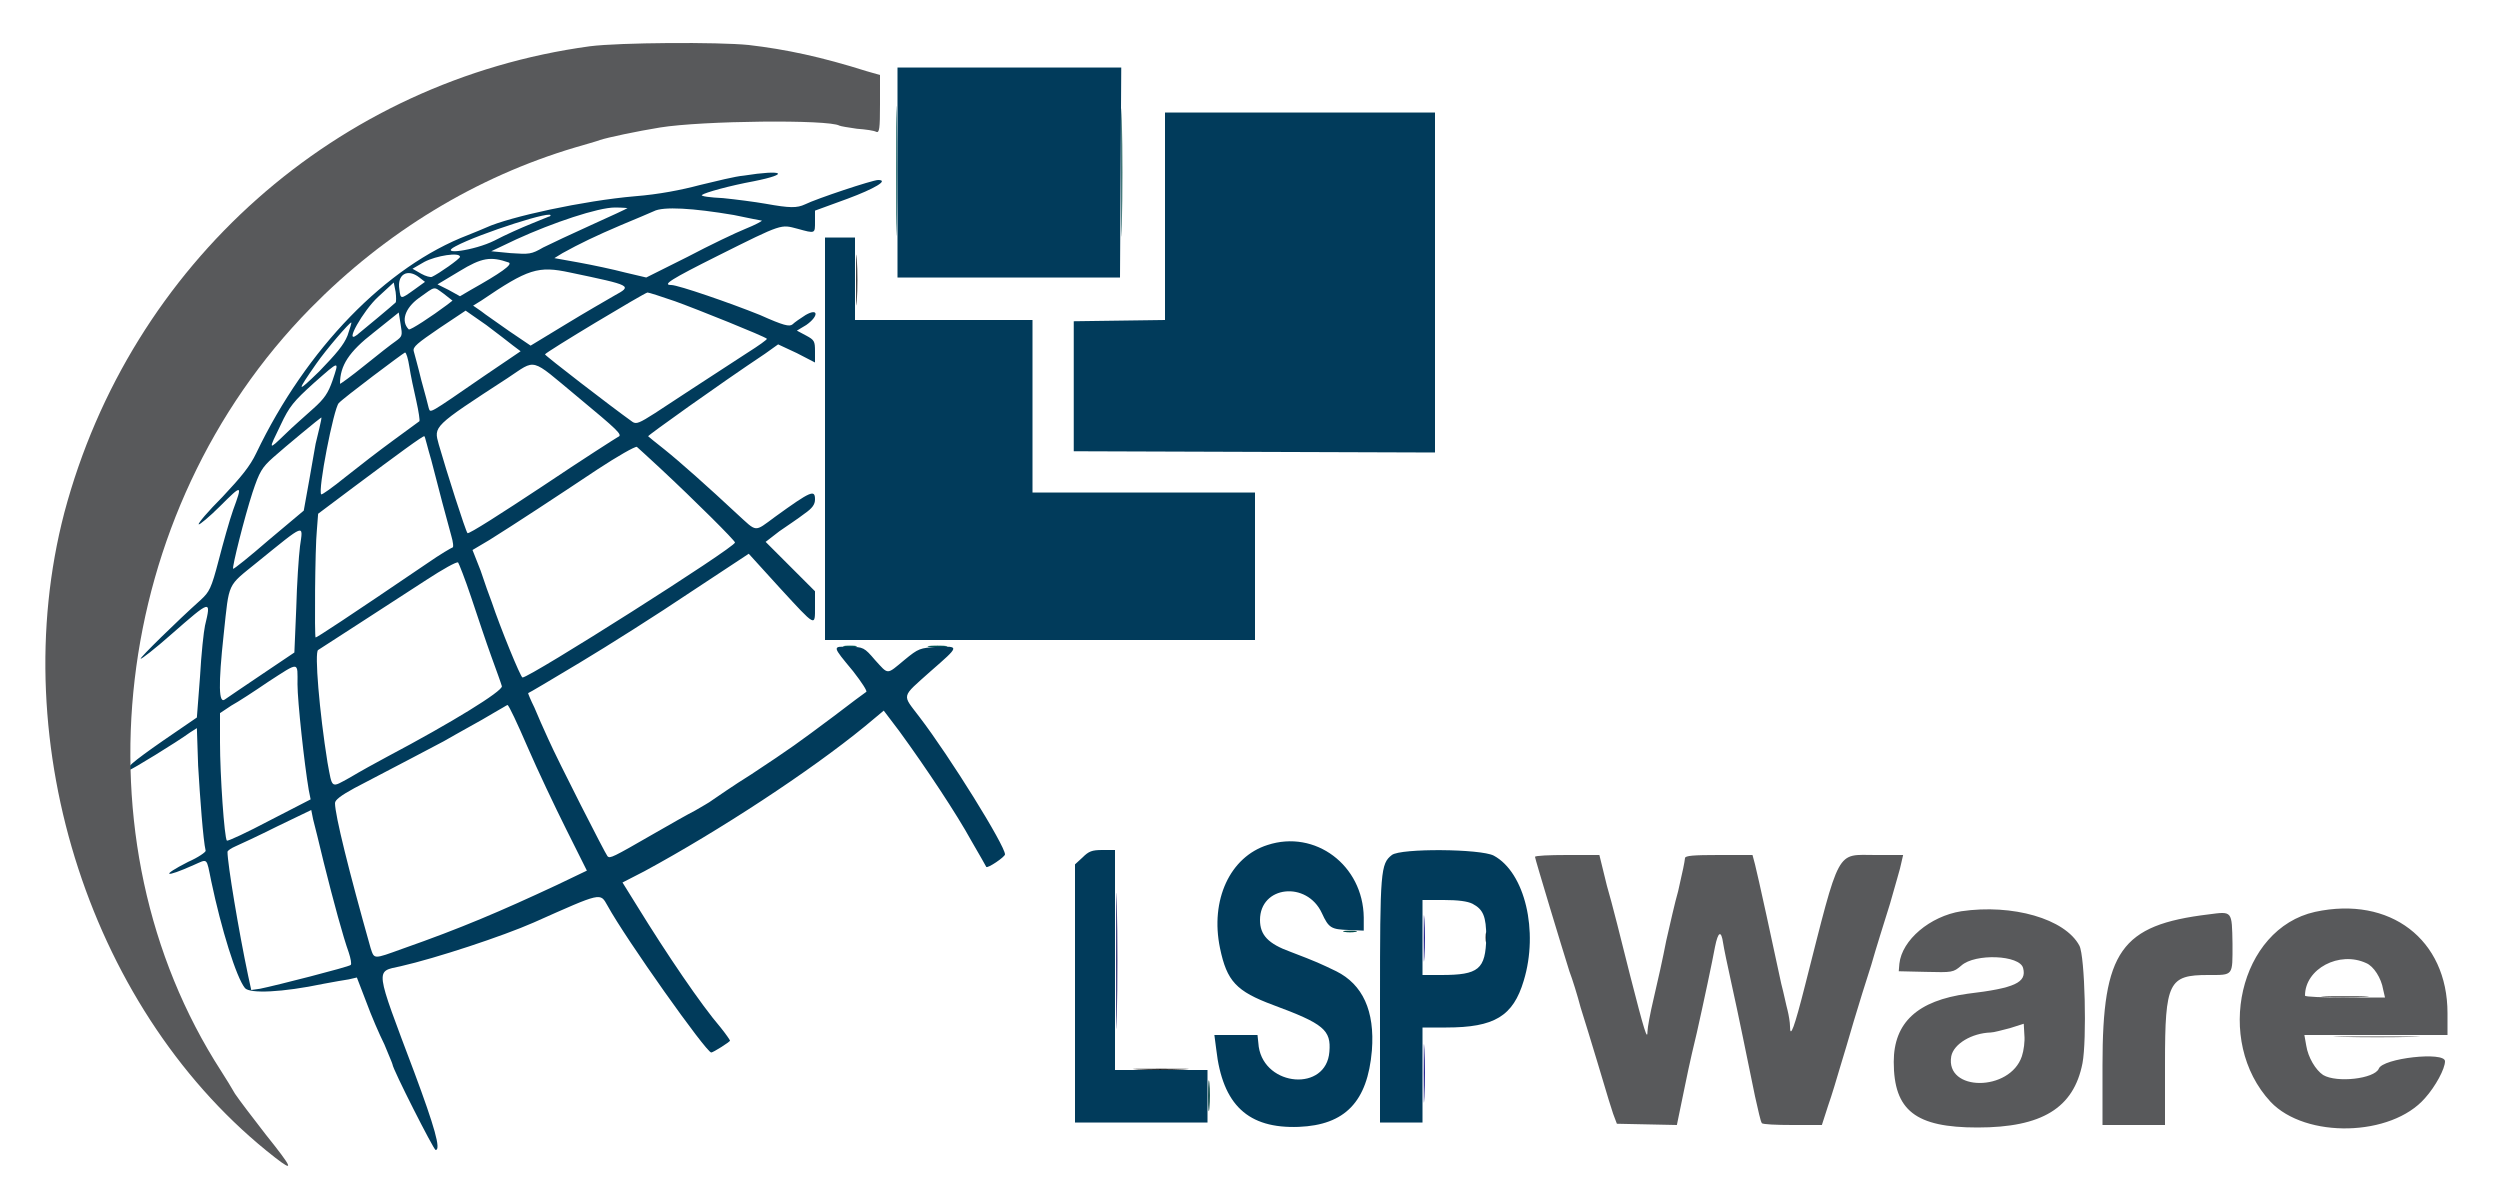 <svg xmlns="http://www.w3.org/2000/svg" id="svg" viewBox="0 0 400 190" width="160px" height="76px"><g id="svgg"><path id="path0" d="M137 44.8C137 48.4 137 49.9 137.1 48.1 137.2 46.3 137.2 43.3 137.1 41.5 137 39.7 137 41.2 137 44.8M237.7 150C237.7 150.8 237.8 151.1 237.9 150.7 238 150.3 238 149.7 237.9 149.3 237.8 148.9 237.7 149.2 237.7 150M182.1 171.1C184 171.2 187.2 171.2 189.3 171.1 191.3 171 189.8 171 185.8 171 181.8 171 180.2 171 182.1 171.1"/><path id="path1" d="M372.1 159.5C373.8 159.6 376.6 159.6 378.3 159.5 380 159.4 378.6 159.4 375.2 159.4 371.8 159.4 370.4 159.4 372.1 159.5" fill="#404040"/><path id="path2" d="M374.7 165.9C377.9 166 382.9 166 385.9 165.9 388.9 165.8 386.4 165.8 380.2 165.8 374 165.8 371.6 165.8 374.7 165.9" fill="#808080"/><path id="path3" d="M193.3 175.4C193.3 177.6 193.4 178.4 193.5 177.3 193.6 176.1 193.6 174.3 193.5 173.3 193.4 172.2 193.3 173.2 193.3 175.4" fill="#004040"/><path id="path4" d="M179.4 27.6C179.4 36.7 179.4 40.5 179.5 35.9 179.6 31.3 179.6 23.9 179.5 19.3 179.4 14.7 179.4 18.5 179.4 27.6M215.1 149.1C215.6 149.2 216.4 149.2 216.9 149.1 217.4 149 217 148.9 216 148.9 215 148.9 214.6 149 215.1 149.1" fill="#004949"/><path id="path5" d="M143.4 27.4C143.4 36.6 143.4 40.4 143.5 35.7 143.6 31 143.6 23.4 143.5 18.9 143.4 14.3 143.4 18.2 143.4 27.4M135.1 103.5C135.6 103.6 136.4 103.6 136.9 103.5 137.4 103.4 137 103.3 136 103.3 135 103.3 134.6 103.4 135.1 103.5M148.7 103.5C149.4 103.6 150.6 103.6 151.3 103.5 152 103.4 151.4 103.3 150 103.3 148.6 103.3 148 103.4 148.7 103.5" fill="#055"/><path id="path6" d="M143.6 27.6L143.6 44.4 161.4 44.4 179.2 44.4 179.3 27.6 179.4 10.8 161.5 10.8 143.6 10.8 143.6 27.6M186.4 34.6L186.4 51.2 179.1 51.3 171.8 51.4 171.8 61.8 171.8 72.2 200.7 72.3 229.6 72.4 229.6 45.2 229.6 18 208 18 186.4 18 186.4 34.6M119 28.1C117.7 28.2 114.5 29 112 29.6 109 30.4 105.4 31.1 101.6 31.4 93.4 32.1 81.5 34.7 77.8 36.4 77.4 36.6 76.1 37.1 74.9 37.6 61.8 42.6 49 55.8 41 72.5 40 74.6 38.6 76.3 35.6 79.5 33.3 81.8 31.6 83.8 31.8 83.9 31.9 84 33.5 82.7 35.2 81 38.8 77.4 38.8 77.5 37.3 81.6 36.7 83.3 35.7 86.9 35 89.6 33.8 94.2 33.5 94.7 32.1 96 28.3 99.4 22.3 105.3 22.5 105.4 22.6 105.5 24.8 103.8 27.4 101.5 33.8 95.9 33.8 95.9 32.8 100.1 32.6 101 32.2 104.6 32 108.3L31.5 114.8 26.1 118.5C21.2 121.9 19.7 123.2 20.7 123.2 21 123.2 28.2 118.8 30.4 117.2L31.5 116.5 31.7 122.5C32 127.6 32.5 134.4 32.9 136.1 33 136.3 31.7 137.2 30.1 137.9 25.6 140.2 26.3 140.5 31 138.4 33.3 137.4 33 137.1 33.8 141 35.4 148.6 37.8 156.4 39.2 158.1 40 159 45.1 158.8 51.8 157.4 53.3 157.1 55.2 156.8 55.8 156.7L57.1 156.4 58.6 160.3C59.4 162.5 60.7 165.5 61.5 167.1 62.2 168.8 62.8 170.2 62.8 170.3 62.8 171 69.4 184 69.7 184 70.6 184 69.5 180.2 66.3 171.6 59.9 154.6 60 155.5 64.1 154.6 69.8 153.3 80.4 149.8 85.4 147.6 96.4 142.7 96 142.8 97.2 144.9 100.1 150.2 113 168.4 113.8 168.4 114.1 168.4 116.8 166.7 116.8 166.5 116.8 166.4 116.1 165.4 115.3 164.4 112.2 160.8 106.7 152.7 101.9 144.9L99.6 141.2 103.1 139.4C115.1 132.9 129.6 123.4 138.4 116.2L141.4 113.7 143.9 117C148.2 122.9 153.1 130.3 155.4 134.5 156.7 136.7 157.8 138.7 157.8 138.7 158 139 160.8 137.1 160.8 136.7 160.8 135.3 152 121.1 147.1 114.7 144.3 111 144.1 111.7 148.9 107.4 153.6 103.3 153.5 103.4 149.9 103.5 147.2 103.7 147 103.7 144.7 105.6 141.8 108 142.2 108 140 105.6 138.3 103.6 138.1 103.5 135.9 103.5 133.1 103.4 133.1 103.3 136.5 107.4 137.9 109.2 138.8 110.6 138.6 110.7 138.3 110.9 136 112.6 133.4 114.6 127.5 119 126.7 119.6 120.2 123.9 117.3 125.7 114.6 127.6 114 128 113.5 128.4 112.2 129.1 111.2 129.7 110.2 130.2 107.2 131.9 104.6 133.4 98 137.2 97.6 137.4 97.2 137 96.8 136.5 89.3 121.8 87.7 118.2 87 116.7 86 114.4 85.5 113.2 84.9 112 84.5 111 84.5 110.9 84.6 110.9 88.3 108.7 92.8 106 97.3 103.3 105.2 98.3 110.4 94.8L119.8 88.6 124.8 94.1C130.6 100.4 130.4 100.3 130.4 97.1L130.4 94.6 126.4 90.6 122.5 86.7 124.7 85C126 84.1 127.8 82.9 128.7 82.2 130 81.3 130.4 80.7 130.4 79.9 130.4 78.3 129.8 78.5 124 82.7 120.6 85.2 121.2 85.2 117.9 82.2 113.4 78 108.8 73.9 106.3 71.9 104.9 70.8 103.8 69.9 103.7 69.8 103.6 69.7 114.9 61.6 122.4 56.6L124.5 55.1 127.5 56.5 130.4 58 130.4 56.2C130.4 54.6 130.3 54.4 129 53.7L127.5 52.9 129 52C131 50.6 131 49.2 128.9 50.4 128.1 50.9 127.1 51.6 126.8 51.9 126.3 52.3 125.4 52.1 121.6 50.4 116.9 48.5 108.5 45.6 107.4 45.6 105.9 45.6 107.3 44.7 114.9 40.9 125.3 35.7 124.9 35.9 127.6 36.6 130.5 37.4 130.4 37.4 130.4 35.4L130.4 33.7 135.6 31.8C139.9 30.2 142.3 28.8 140.5 28.8 139.6 28.8 130.6 31.8 128.8 32.7 127.5 33.3 126.4 33.3 122.5 32.6 120.8 32.3 117.7 31.9 115.7 31.7 113.6 31.6 112.1 31.4 112.3 31.2 112.8 30.8 116.8 29.7 120.6 29 126.6 27.8 125.3 27.1 119 28.1M100.4 33.3C100.3 33.4 97.7 34.6 94.6 36 91.5 37.4 88.1 39 86.9 39.6 85 40.7 84.7 40.7 81.7 40.5L78.6 40.2 82.6 38.3C88.5 35.6 95.7 33.2 98.4 33.2 99.6 33.2 100.5 33.3 100.4 33.3M117.4 34.4C119.8 34.9 121.8 35.3 121.9 35.3 121.9 35.4 120.8 36 119.3 36.6 117.8 37.2 113.6 39.2 110 41.1L103.4 44.4 100 43.6C98.1 43.1 94.8 42.4 92.6 42L88.7 41.3 90 40.5C92.7 39 95.4 37.7 99.4 36 101.6 35.1 103.9 34.1 104.6 33.8 106.1 33 110.9 33.3 117.4 34.4M88 34.6C87.9 34.6 86.5 35.2 85 35.8 83.5 36.4 80.8 37.6 79.1 38.5 75.9 40.1 70 40.9 72.9 39.4 76.6 37.4 89.3 33.3 88 34.6M132 70.2L132 102.4 166.4 102.4 200.8 102.4 200.8 90.6 200.8 78.8 183 78.8 165.2 78.8 165.2 65 165.2 51.2 151 51.2 136.8 51.2 136.8 44.6 136.8 38 134.4 38 132 38 132 70.2M73.6 41.1C73.6 41.4 70.2 43.8 69.1 44.3 68.9 44.4 68.1 44.2 67.4 43.8L66 43 67.9 41.9C69.8 40.9 73.6 40.3 73.6 41.1M81.4 42C82.1 42.3 80.1 43.7 75.3 46.4L73.6 47.4 71.8 46.4 70 45.5 73.5 43.4C77.1 41.2 78.5 41 81.4 42M91.2 43.6C101.2 45.7 101.2 45.7 98.3 47.3 97.1 48 93.6 50 90.5 51.9L84.9 55.3 81.5 53C79.7 51.7 77.6 50.3 77 49.8L75.7 48.9 77 48.1C84.5 43 86.1 42.5 91.2 43.6M67.1 44.4L68 45.1 66.2 46.4C64.1 47.9 64.1 47.9 63.9 46.3 63.5 43.9 65.2 42.9 67.1 44.4M63.3 48.4C62.9 48.8 58.1 52.8 57.1 53.6 55 55.2 58.1 49.7 60.5 47.5L63 45.2 63.3 46.7C63.4 47.5 63.4 48.3 63.3 48.4M71 47L72.4 48.1 71.5 48.8C69.1 50.6 65.6 52.9 65.4 52.7 64.1 51.4 64.8 49.3 67 47.7 69.8 45.7 69.3 45.8 71 47M108 48.2C111.6 49.5 122.3 53.8 122.7 54.2 122.8 54.3 121.4 55.3 119.5 56.5 112.4 61.1 107.7 64.2 104.8 66.1 102.3 67.7 101.8 67.9 101.2 67.5 97.7 65 87.2 56.9 87.2 56.7 87.2 56.4 103.2 46.8 103.6 46.8 103.8 46.8 105.7 47.4 108 48.2M82.1 55.3L83.3 56.2 77.4 60.2C68.4 66.4 68.9 66.1 68.6 65.3 68.5 64.9 68 62.9 67.4 60.8 66.9 58.7 66.3 56.6 66.2 56.2 66 55.5 66.8 54.9 70.3 52.5L74.5 49.7 77.8 52C79.5 53.3 81.5 54.8 82.1 55.3M63.3 54.6C62.7 55 60.4 56.8 58.3 58.5 56.2 60.2 54.4 61.5 54.4 61.4 54.4 58.5 55.8 56.3 59.8 53.2L63.8 50 64.1 51.9C64.4 53.7 64.4 53.8 63.3 54.6M55.6 53.7C55 55.2 53.8 56.6 51.1 59.4 47.4 63 47.4 62.8 50.6 58.2 52.2 55.9 55.9 51.6 56.2 51.6 56.3 51.6 56 52.5 55.6 53.7M65.5 58.7C65.7 60 66.2 62.4 66.6 64.1 67 65.9 67.2 67.3 67.1 67.4 67.1 67.4 65.2 68.8 63 70.4 60.8 72 57.3 74.7 55.3 76.3 53.2 78 51.5 79.2 51.4 79.1 50.8 78.6 53.4 65.3 54.2 64.5 54.9 63.7 64.5 56.5 64.8 56.4 65 56.4 65.3 57.4 65.5 58.7M53.2 60.9C52.5 62.9 51.9 63.8 50.1 65.4 48.9 66.5 46.8 68.3 45.6 69.5 42.9 72.1 42.9 72.1 44.9 68 46.3 65 47 64.2 50.2 61.3 54.4 57.6 54.3 57.6 53.2 60.9M92.3 63.4C98.8 68.8 99.7 69.6 98.9 69.9 98.7 70 93.2 73.5 86.8 77.8 80.3 82.1 75 85.5 74.8 85.3 74.5 85 71.4 75.3 70.2 71.1 69.4 68.2 69.2 68.3 81.2 60.5 85.9 57.4 84.7 57.1 92.3 63.4M51.1 68.5C50.9 69.4 50.6 70.6 50.5 71 50.4 71.4 50 74 49.5 76.7L48.6 81.7 43 86.4C40 89 37.4 91.1 37.3 91 37.1 90.8 39.1 82.8 40.4 78.8 41.5 75.5 41.9 74.8 43.7 73.2 45.6 71.5 51.3 66.8 51.4 66.8 51.5 66.8 51.3 67.6 51.1 68.5M69 73.6C70.2 78.3 71.5 83.2 72.2 85.7 72.5 86.7 72.6 87.6 72.4 87.6 72.3 87.6 70.4 88.7 68.4 90.1 55.3 99 50.7 102 50.5 102 50.3 102 50.4 87.6 50.7 84.8L50.9 82.2 56.5 78C63.6 72.7 67.8 69.6 67.9 69.8 68 69.8 68.4 71.6 69 73.6M105.5 74.8C111.3 80.2 117.6 86.5 117.6 86.8 117.6 87.6 84.8 108.4 83.6 108.4 83.3 108.4 80 100.3 78.7 96.4 78.3 95.4 77.5 93.1 76.9 91.3L75.6 88 78.3 86.4C82.3 83.9 89 79.5 95.6 75.1 98.8 73 101.6 71.4 101.9 71.5 102.1 71.7 103.7 73.1 105.5 74.8M48 87.4C47.8 89 47.5 93.4 47.4 97.3L47.1 104.4 41.9 107.9C39.1 109.8 36.4 111.6 36 111.9 35 112.7 34.9 109.7 35.8 101.4 36.7 93 36.3 93.9 41.1 90 49 83.6 48.5 83.8 48 87.4M75.4 95.6C76.4 98.6 77.8 102.8 78.6 105 79.4 107.2 80.2 109.4 80.3 109.8 80.4 110.6 72.3 115.6 61.9 121.1 60.2 122 57.5 123.5 56 124.4 52.9 126.1 53.2 126.3 52.4 122 51.1 113.9 50.3 104.3 50.9 104 51.5 103.6 61.3 97.3 68.2 92.8 70.8 91.1 73.1 89.8 73.3 90 73.4 90.1 74.4 92.6 75.4 95.6M47.6 109.5C47.6 112.2 48.7 122.3 49.4 126.4L49.7 127.9 43.1 131.3C39.5 133.2 36.5 134.6 36.3 134.5 35.9 134.1 35.2 124 35.2 118.8L35.2 114.1 37 112.9C38.1 112.3 40.7 110.6 42.9 109.1 48 105.8 47.6 105.8 47.6 109.5M84.4 119.5C86 123.2 88.8 129.1 90.6 132.7L93.9 139.3 89.1 141.6C80.1 145.8 73.8 148.5 64.4 151.8 59.7 153.5 59.9 153.5 59.3 151.7 55.8 139.3 53.6 130.4 53.6 128.5 53.6 128 54.5 127.3 56.7 126.1 63.6 122.5 69.5 119.4 71 118.6 71.9 118.1 73.6 117.1 74.9 116.4 76.2 115.7 78.1 114.6 79.1 114 80.2 113.4 81.1 112.8 81.2 112.8 81.4 112.8 82.8 115.8 84.4 119.5M51.8 138C53.4 144.4 54.9 149.9 55.8 152.4 56.1 153.3 56.3 154.3 56.1 154.4 55.8 154.7 44.1 157.7 41.6 158.2L40.2 158.4 39.7 156.1C38.2 149 36.4 138.2 36.4 136.3 36.4 136.1 37 135.7 37.7 135.4 38.4 135.1 41.4 133.7 44.4 132.2L49.8 129.6 50.1 131.1C50.3 131.9 51.1 135 51.8 138M202.8 135.2C196.8 137.1 193.6 144 195.2 151.7 196.3 157 197.8 158.6 203.7 160.8 211.8 163.8 213 164.8 212.7 168.3 212.2 174.7 202.4 173.9 201.4 167.5L201.2 165.6 197.7 165.6 194.3 165.6 194.6 167.9C195.6 176.8 199.7 180.6 207.8 180.3 215.2 180 218.8 176.3 219.5 168.1 220 161.7 218 157.5 213.8 155.4 211.3 154.2 210.7 153.9 206.5 152.3 202.9 151 201.6 149.6 201.6 147.2 201.6 141.7 209.1 140.9 211.5 146.1 212.6 148.5 213 148.7 215.8 148.8L218.2 148.9 218.2 146.8C218.1 138.4 210.4 132.7 202.8 135.2M173.2 137.2L172 138.3 172 159 172 179.6 182.6 179.6 193.2 179.6 193.2 175.4 193.2 171.2 185.8 171.2 178.4 171.2 178.4 153.6 178.4 136 176.4 136C174.7 136 174.2 136.2 173.2 137.2M222.7 136.8C220.9 138.2 220.8 139.3 220.8 160.1L220.8 179.6 224.2 179.6 227.6 179.6 227.6 172 227.6 164.4 231.4 164.4C239.1 164.4 242.1 162.6 243.8 156.9 246.2 149 244 139.6 239 136.9 236.9 135.8 224.1 135.7 222.7 136.8M235.6 144.6C237.3 145.5 237.8 146.6 237.8 150 237.7 155.1 236.6 156 230.6 156L227.6 156 227.6 150 227.6 144 231 144C233.3 144 234.8 144.2 235.6 144.6" fill="#013b5b"/><path id="path7" d="M94.4 7.4C53.9 12.9 20.9 42.2 10.3 82 0.6 119.1 14.7 162.4 44 185.2 47.1 187.6 46.9 187 42.5 181.5 40.4 178.8 38.2 175.9 37.6 175 37.1 174.1 36.1 172.5 35.4 171.4 11.5 134.4 17.6 81.9 49.7 49.3 61.7 37.1 76.2 28.3 92 23.6 93.7 23.1 95.5 22.6 96 22.4 97.2 22 101.9 21 105.6 20.4 112.4 19.3 132.6 19.1 134.3 20.1 134.5 20.2 135.7 20.4 137.1 20.6 138.5 20.7 139.9 20.9 140.2 21.1 140.7 21.3 140.8 20.6 140.8 16.7L140.8 12 138.7 11.4C131.4 9.1 125.8 7.9 119.8 7.2 114.9 6.7 99.1 6.8 94.4 7.4M245.6 137.1C245.6 137.4 249.9 151.6 251.1 155.4 251.6 156.7 252.4 159.3 252.9 161.2 253.5 163.1 254.7 167 255.6 170 256.5 173 257.3 175.7 257.4 176 257.5 176.3 257.8 177.3 258.1 178.2L258.7 179.8 263.5 179.9 268.3 180 269.6 173.7C270.3 170.2 271.2 166.4 271.5 165.2 272.6 160.3 274 153.7 274.4 151.5 274.9 149 275.4 148.8 275.7 150.9 275.8 151.6 276.4 154.5 277 157.2 278.2 162.6 279.5 169.1 280.8 175.4 281.3 177.6 281.7 179.5 281.9 179.7 282 179.9 284.2 180 286.8 180L291.5 180 292.5 176.9C293.1 175.2 293.9 172.5 294.4 170.8 294.9 169.2 295.9 165.8 296.6 163.4 297.3 161 298.6 156.9 299.4 154.4 300.1 151.9 301.5 147.5 302.4 144.6 303.2 141.7 304.1 138.8 304.2 138.1L304.5 136.8 300.1 136.8C293.7 136.8 294.5 135.3 288.8 157.7 287.1 164.4 286.4 166.3 286.4 164.2 286.4 163.6 286.2 162.4 286 161.6 285.8 160.9 285.4 158.9 285 157.4 283.9 152.2 281.2 139.8 280.8 138.3L280.4 136.8 275 136.8C271 136.8 269.6 136.9 269.6 137.3 269.5 138.1 269.3 139.1 268.5 142.6 268 144.3 267.2 147.9 266.6 150.5 266.1 153.1 265.2 157.2 264.6 159.7 264 162.2 263.6 164.5 263.6 165 263.6 166.6 263.1 165 260.8 156 259.5 150.8 257.9 144.4 257.1 141.7L255.9 136.8 250.7 136.8C247.9 136.8 245.6 136.9 245.6 137.1M313.8 145.8C308.8 146.6 304.3 150.4 303.9 154.2L303.8 155.4 308.1 155.5C312.4 155.6 312.5 155.6 313.8 154.5 316 152.5 323.2 152.8 323.7 154.9 324.3 157.2 322.4 158.1 314.8 159 306.8 160.1 303 163.6 303 169.9 303 177.7 306.5 180.4 316.4 180.4 326.7 180.4 331.8 177.3 333.2 170.1 333.9 166.4 333.6 153 332.7 151.3 330.4 147 322 144.6 313.8 145.8M370.4 145.9C358.3 148.6 354.2 166.5 363.3 176.3 368.9 182.2 382.6 181.9 388 175.7 389.7 173.8 391.2 171 391.2 169.8 391.2 168.2 381.2 169.3 380.6 171 379.9 172.6 373.9 173.3 371.7 172 370.5 171.2 369.3 169.2 369 167.3L368.7 165.6 380.2 165.6 391.6 165.6 391.6 162.1C391.6 150.3 382.4 143.3 370.4 145.9M353.4 146.3C339.3 148 336.4 152.2 336.4 170.4L336.4 180 341.4 180 346.4 180 346.4 170.1C346.4 157.1 347 156 353.3 156 357.4 156 357.2 156.2 357.2 151 357.1 145.7 357.2 145.8 353.4 146.3M378.6 154.1C379.8 154.6 381 156.5 381.3 158.3L381.6 159.6 375.2 159.6C371.7 159.6 368.8 159.5 368.8 159.3 368.8 155 374.3 152.1 378.6 154.1M323.5 169C321.6 174.7 311.2 174.7 312.2 169 312.6 167 315.5 165.3 318.5 165.2 319 165.2 320.4 164.8 321.6 164.5L323.8 163.8 323.9 165.6C324 166.6 323.8 168.1 323.5 169" fill="#58595b"/><path id="path8" d="M178.6 153.8C178.6 163.5 178.6 167.4 178.7 162.5 178.8 157.6 178.8 149.6 178.7 144.9 178.6 140.1 178.6 144.1 178.6 153.8" fill="#005"/><path id="path9" d="M227.8 150.2C227.8 153.5 227.8 154.8 227.9 153.1 228 151.4 228 148.7 227.9 147.1 227.8 145.5 227.8 146.9 227.8 150.2M227.8 171.8C227.8 176 227.8 177.6 227.9 175.5 228 173.3 228 169.9 227.9 167.9 227.8 165.9 227.8 167.6 227.8 171.8" fill="#000080"/></g></svg>
